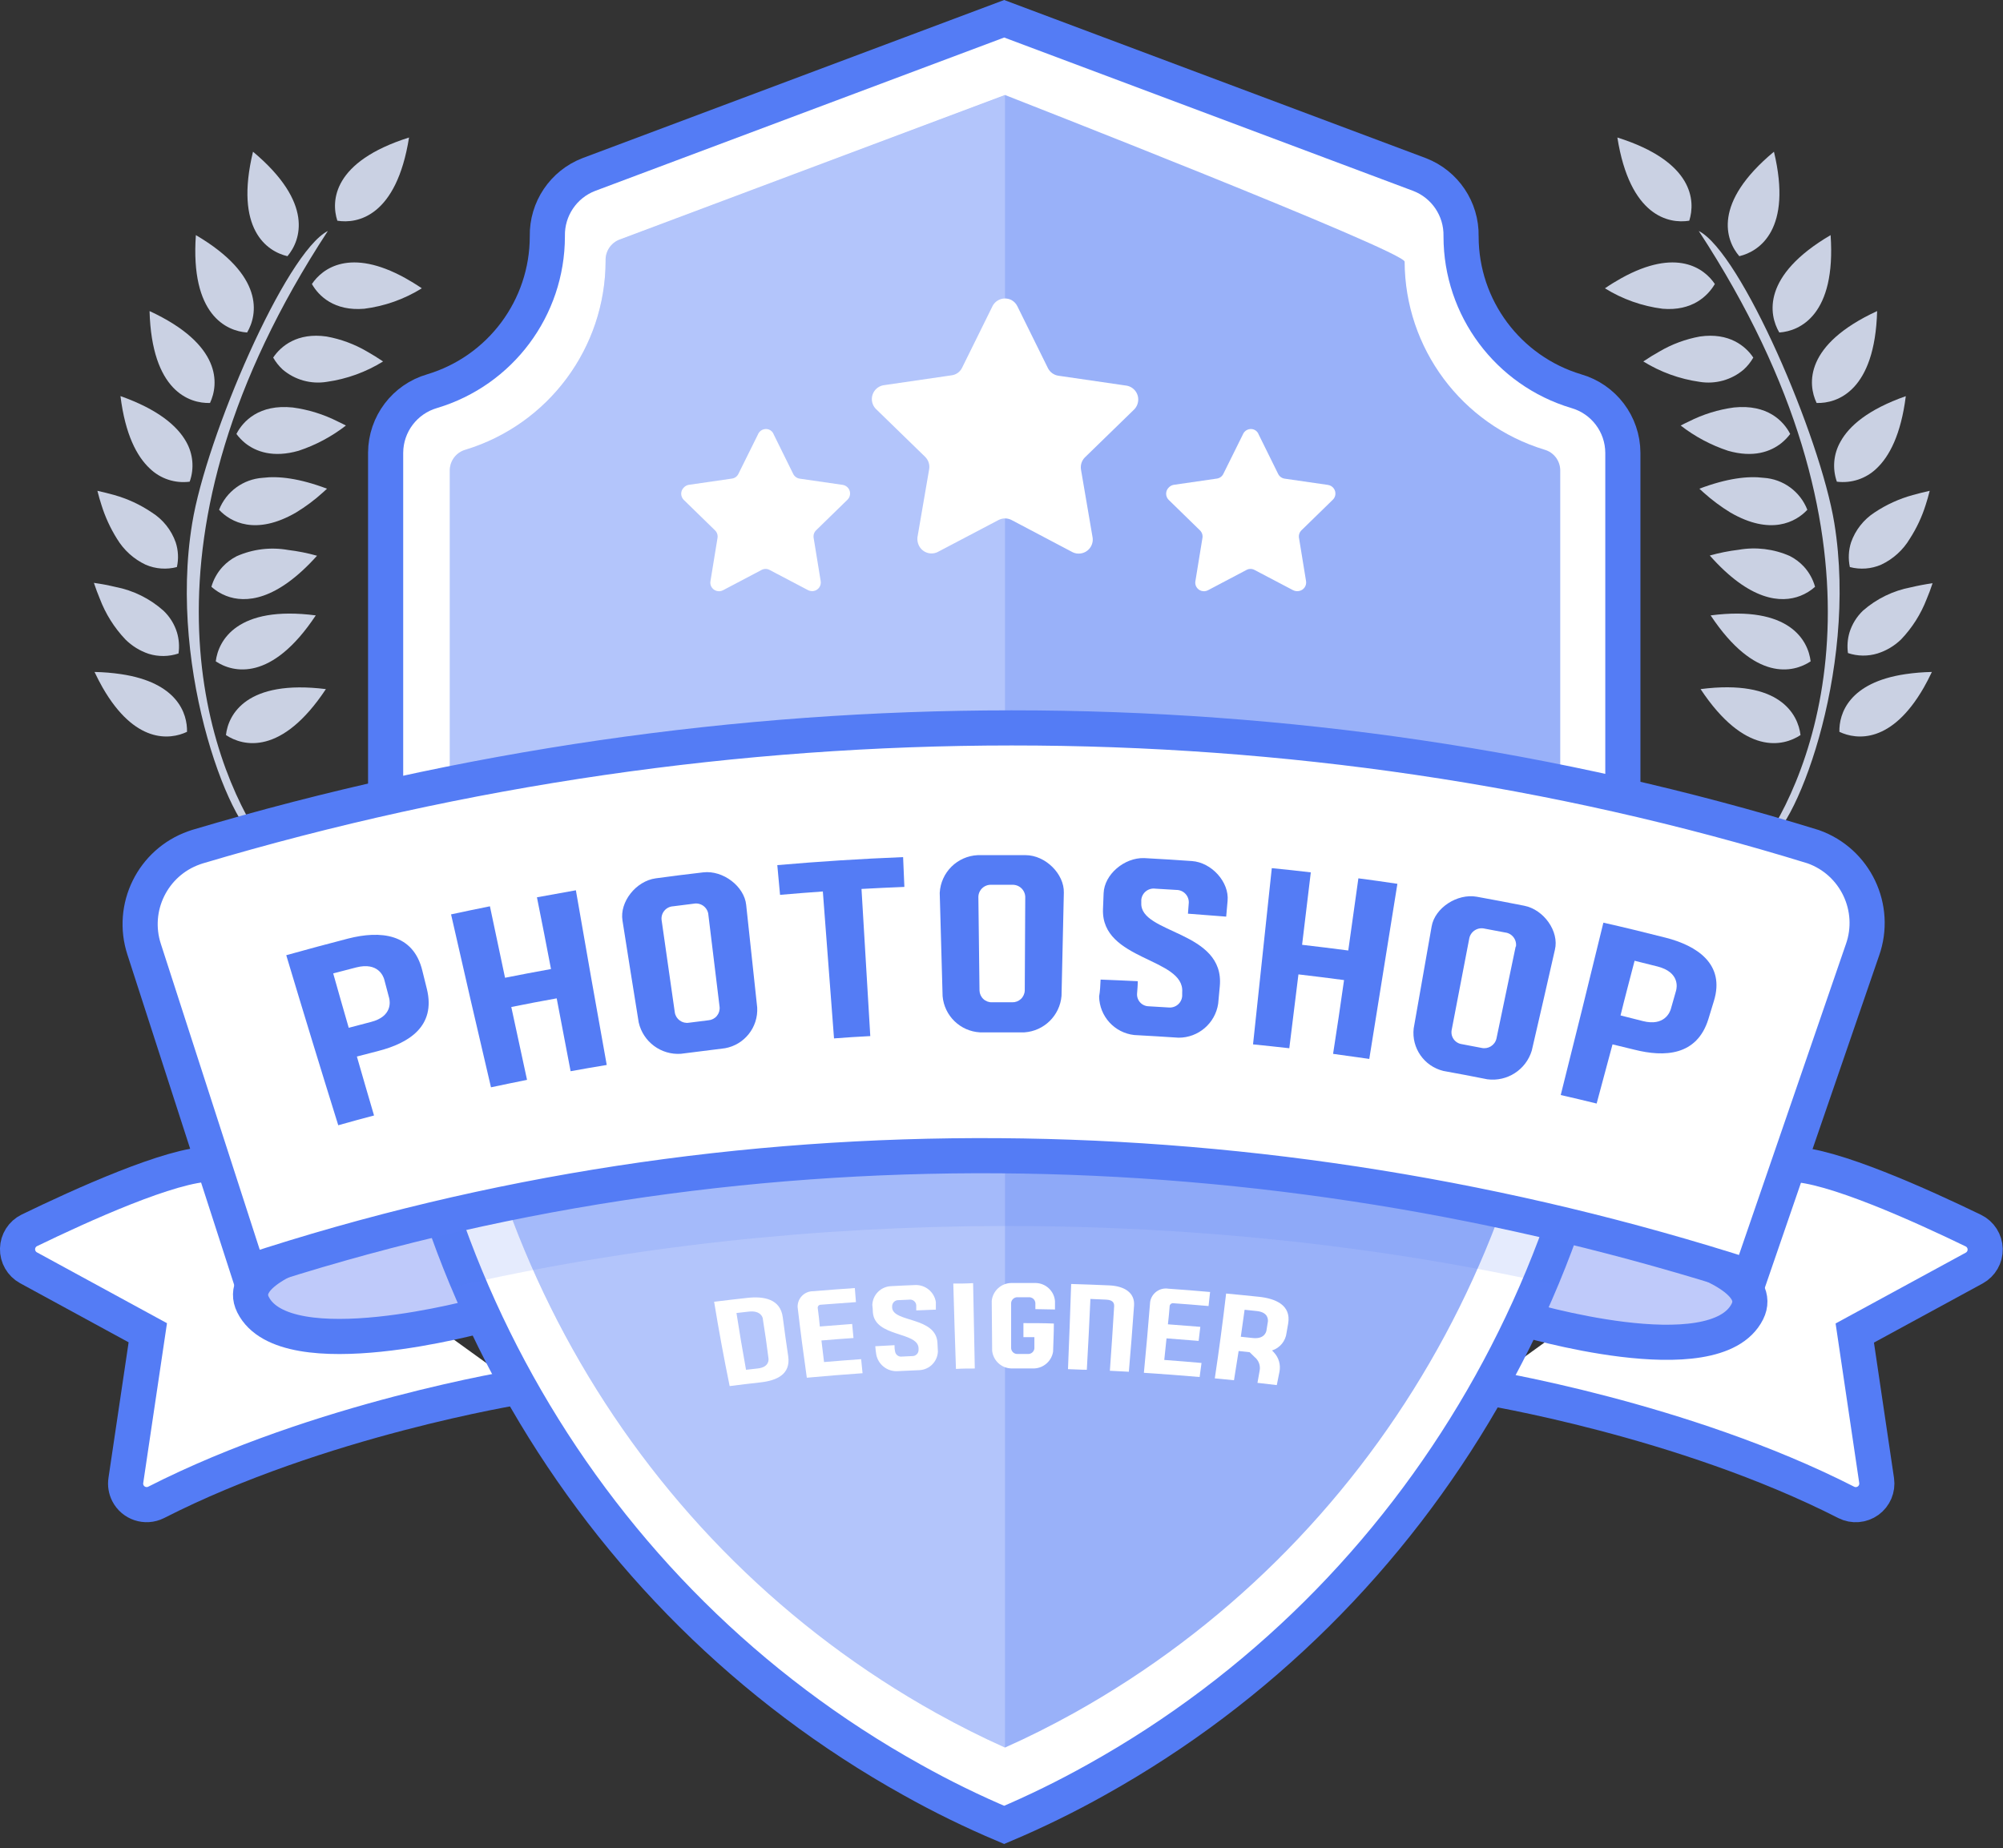 <?xml version="1.0" encoding="UTF-8"?>
<svg width="285px" height="263px" viewBox="0 0 285 263" version="1.1" xmlns="http://www.w3.org/2000/svg" xmlns:xlink="http://www.w3.org/1999/xlink">
    <rect x="0" y="0" width="285" height="263" fill="#333333" stroke="none"/>
    <!-- Generator: Sketch 52.2 (67145) - http://www.bohemiancoding.com/sketch -->
    <title>photoshop copy</title>
    <desc>Created with Sketch.</desc>
    <g id="Page-1" stroke="none" stroke-width="1" fill="none" fill-rule="evenodd">
        <g id="photoshop-copy" transform="translate(2, 2)" fill-rule="nonzero">
            <path d="M209,195.38 C209,195.38 237.43,199.94 260.71,211.82 C261.708,212.319 262.901,212.222 263.806,211.569 C264.711,210.916 265.178,209.815 265.02,208.71 L261.91,187.71 L278.91,178.46 C279.89,177.921 280.489,176.882 280.464,175.764 C280.438,174.645 279.793,173.634 278.79,173.14 C271.48,169.59 258.48,163.71 252.91,163.71" id="Shape" stroke="#547CF5" stroke-width="5" fill="#FFFFFF"></path>
            <path d="M71.9,195.38 C71.9,195.38 43.48,199.94 20.2,211.82 C18.73,212.547 16.948,211.959 16.2,210.5 C15.913,209.936 15.811,209.295 15.91,208.67 L19.03,187.67 L2.05,178.42 C1.07,177.881 0.471,176.842 0.496,175.724 C0.522,174.605 1.167,173.594 2.17,173.1 C9.48,169.55 22.42,163.67 28,163.67" id="Shape" stroke="#547CF5" stroke-width="5" fill="#FFFFFF"></path>
            <path d="M61.48,171.15 C61.48,171.15 30,175.67 34,183.67 C38.62,192.9 66.5,185.17 66.5,185.17 L61.48,171.15 Z" id="Shape" stroke="#547CF5" stroke-width="5" fill="#BFCAFA"></path>
            <path d="M219.48,172.15 C219.48,172.15 250.63,176.65 246.63,184.65 C242.01,193.88 214.63,185.65 214.63,185.65 L219.48,172.15 Z" id="Shape" stroke="#547CF5" stroke-width="5" fill="#BFCAFA"></path>
            <path d="M259,72.45 C257,60.18 245.74,33.95 239.71,30.87 C268.36,74.64 256.91,106.18 248.99,117.87 C253,117.45 262.48,93.79 259,72.45 Z" id="Shape" fill="#CAD1E3"></path>
            <path d="M259.72,102.15 C262.18,103.32 267.14,103.83 271.72,95.87 C272.11,95.19 272.49,94.45 272.88,93.63 C271.621,93.654 270.366,93.757 269.12,93.94 C261.07,95.13 259.66,99.56 259.72,102.15 Z" id="Shape" fill="#CAD1E3"></path>
            <path d="M264.73,70.93 C263.171,71.939 261.993,73.437 261.38,75.19 C261.019,76.325 260.96,77.535 261.21,78.7 C262.685,79.088 264.248,78.972 265.65,78.37 C267.353,77.574 268.778,76.285 269.74,74.67 C270.706,73.172 271.467,71.551 272,69.85 C272.2,69.23 272.39,68.58 272.57,67.85 C271.71,68.043 270.91,68.243 270.17,68.45 C268.235,68.98 266.399,69.817 264.73,70.93 Z" id="Shape" fill="#CAD1E3"></path>
            <path d="M263.07,84.91 C262.183,85.762 261.526,86.825 261.16,88 C260.879,88.953 260.804,89.955 260.94,90.94 C262.31,91.401 263.79,91.419 265.17,90.99 C266.419,90.593 267.558,89.911 268.5,89 C270.081,87.343 271.318,85.388 272.14,83.25 C272.43,82.56 272.72,81.81 272.98,81 C271.86,81.16 270.84,81.36 269.91,81.58 C267.373,82.058 265.011,83.208 263.07,84.91 Z" id="Shape" fill="#CAD1E3"></path>
            <path d="M228.13,17.57 C229.91,28.8 235.45,29.88 238.36,29.41 C239.25,26.6 239,21 228.13,17.57 Z" id="Shape" fill="#CAD1E3"></path>
            <path d="M245.48,34.46 C248.35,33.78 253.06,30.65 250.41,19.59 C241.63,26.89 243.53,32.2 245.48,34.46 Z" id="Shape" fill="#CAD1E3"></path>
            <path d="M256.48,55.35 C259.42,55.44 264.78,53.64 265.09,42.27 C254.73,47.05 255.2,52.67 256.48,55.35 Z" id="Shape" fill="#CAD1E3"></path>
            <path d="M254.19,102.61 C253.84,99.68 251.25,94.61 239.97,96.07 C246.25,105.55 251.73,104.24 254.19,102.61 Z" id="Shape" fill="#CAD1E3"></path>
            <path d="M251.17,45.32 C254.11,45.12 259.26,42.81 258.47,31.46 C248.66,37.22 249.67,42.78 251.17,45.32 Z" id="Shape" fill="#CAD1E3"></path>
            <path d="M259.88,60.85 C258.886,62.584 258.696,64.665 259.36,66.55 C261.426,66.81 263.498,66.122 265,64.68 C266.83,62.96 268.48,59.85 269.17,54.38 C263.82,56.26 261.11,58.61 259.88,60.85 Z" id="Shape" fill="#CAD1E3"></path>
            <path d="M246.11,50.59 C246.649,50.098 247.108,49.524 247.47,48.89 C246.39,47.27 244.04,45.29 239.88,45.89 C237.838,46.258 235.877,46.986 234.09,48.04 C233.36,48.45 232.6,48.91 231.82,49.44 C234.258,50.949 236.982,51.937 239.82,52.34 C242.072,52.714 244.375,52.074 246.11,50.59 Z" id="Shape" fill="#CAD1E3"></path>
            <path d="M242,38.42 C240.5,36.18 236.55,33.24 228.71,37.58 C227.96,38 227.18,38.47 226.36,39.03 C228.853,40.577 231.649,41.57 234.56,41.94 C238.78,42.3 241,40.12 242,38.42 Z" id="Shape" fill="#CAD1E3"></path>
            <path d="M251.48,61.05 C251.945,60.673 252.362,60.24 252.72,59.76 C251.78,57.92 249.47,55.5 244.72,55.99 C242.479,56.29 240.305,56.966 238.29,57.99 C237.91,58.17 237.53,58.35 237.14,58.56 C239.163,60.131 241.439,61.345 243.87,62.15 C247.48,63.19 249.94,62.28 251.48,61.05 Z" id="Shape" fill="#CAD1E3"></path>
            <path d="M254.16,82.8 C254.931,82.498 255.642,82.061 256.26,81.51 C255.962,80.442 255.418,79.459 254.67,78.64 C254.097,78.023 253.42,77.512 252.67,77.13 C250.385,76.12 247.851,75.811 245.39,76.24 C244.001,76.407 242.627,76.681 241.28,77.06 C247,83.52 251.41,83.87 254.16,82.8 Z" id="Shape" fill="#CAD1E3"></path>
            <path d="M255.16,70.55 C254.149,67.952 251.722,66.176 248.94,66 C246.69,65.72 243.72,66.07 239.8,67.55 L240.38,68.08 C241.566,69.149 242.848,70.106 244.21,70.94 C249.94,74.26 253.53,72.3 255.16,70.55 Z" id="Shape" fill="#CAD1E3"></path>
            <path d="M255.63,92.12 C255.28,89.19 252.68,84.12 241.4,85.58 C247.69,95.06 253.17,93.76 255.63,92.12 Z" id="Shape" fill="#CAD1E3"></path>
            <path d="M25.35,72.45 C27.35,60.18 38.62,33.95 44.65,30.87 C16,74.64 27.45,106.18 35.37,117.87 C31.31,117.45 21.82,93.79 25.35,72.45 Z" id="Shape" fill="#CAD1E3"></path>
            <path d="M24.61,102.15 C22.15,103.32 17.19,103.83 12.61,95.87 C12.22,95.19 11.84,94.45 11.45,93.63 C12.709,93.653 13.965,93.756 15.21,93.94 C23.26,95.13 24.67,99.56 24.61,102.15 Z" id="Shape" fill="#CAD1E3"></path>
            <path d="M19.6,70.93 C21.183,71.924 22.382,73.426 23,75.19 C23.371,76.324 23.43,77.536 23.17,78.7 C21.695,79.087 20.132,78.971 18.73,78.37 C17.031,77.568 15.607,76.281 14.64,74.67 C13.699,73.165 12.956,71.545 12.43,69.85 C12.23,69.23 12.04,68.58 11.86,67.85 C12.72,68.043 13.52,68.243 14.26,68.45 C16.161,68.986 17.964,69.823 19.6,70.93 Z" id="Shape" fill="#CAD1E3"></path>
            <path d="M21.26,84.91 C22.154,85.759 22.815,86.823 23.18,88 C23.47,88.972 23.545,89.996 23.4,91 C22.027,91.461 20.544,91.479 19.16,91.05 C17.91,90.633 16.773,89.931 15.84,89 C14.253,87.328 13.016,85.356 12.2,83.2 C11.92,82.533 11.64,81.783 11.36,80.95 C12.49,81.11 13.5,81.31 14.43,81.53 C16.97,82.021 19.329,83.189 21.26,84.91 Z" id="Shape" fill="#CAD1E3"></path>
            <path d="M56.2,17.57 C54.42,28.8 48.88,29.88 46,29.41 C45.08,26.6 45.35,21 56.2,17.57 Z" id="Shape" fill="#CAD1E3"></path>
            <path d="M38.9,34.46 C36,33.78 31.33,30.65 34,19.59 C42.71,26.89 40.8,32.2 38.9,34.46 Z" id="Shape" fill="#CAD1E3"></path>
            <path d="M27.88,55.35 C24.94,55.44 19.59,53.64 19.28,42.27 C29.6,47.05 29.14,52.67 27.88,55.35 Z" id="Shape" fill="#CAD1E3"></path>
            <path d="M30.15,102.61 C30.48,99.67 33.09,94.67 44.37,96.07 C38.09,105.55 32.6,104.24 30.15,102.61 Z" id="Shape" fill="#CAD1E3"></path>
            <path d="M33.16,45.32 C30.22,45.12 25.07,42.81 25.87,31.46 C35.67,37.22 34.66,42.78 33.16,45.32 Z" id="Shape" fill="#CAD1E3"></path>
            <path d="M24.48,60.85 C25.476,62.584 25.663,64.667 24.99,66.55 C22.909,66.825 20.816,66.133 19.31,64.67 C17.47,62.95 15.82,59.84 15.14,54.37 C20.48,56.26 23.22,58.61 24.48,60.85 Z" id="Shape" fill="#CAD1E3"></path>
            <path d="M38.22,50.59 C37.686,50.095 37.231,49.522 36.87,48.89 C37.95,47.27 40.3,45.29 44.46,45.89 C46.502,46.258 48.463,46.986 50.25,48.04 C50.97,48.45 51.73,48.91 52.51,49.44 C50.074,50.952 47.349,51.94 44.51,52.34 C42.258,52.711 39.957,52.071 38.22,50.59 Z" id="Shape" fill="#CAD1E3"></path>
            <path d="M42.38,38.42 C43.88,36.18 47.83,33.24 55.67,37.58 C56.42,38 57.2,38.47 58.02,39.03 C55.529,40.58 52.731,41.573 49.82,41.94 C45.56,42.3 43.34,40.12 42.38,38.42 Z" id="Shape" fill="#CAD1E3"></path>
            <path d="M32.87,61.05 C32.41,60.67 31.997,60.237 31.64,59.76 C32.58,57.92 34.89,55.5 39.64,55.99 C41.881,56.29 44.055,56.966 46.07,57.99 C46.45,58.17 46.83,58.35 47.22,58.56 C45.197,60.131 42.921,61.345 40.49,62.15 C36.87,63.19 34.4,62.28 32.87,61.05 Z" id="Shape" fill="#CAD1E3"></path>
            <path d="M30.18,82.8 C29.409,82.498 28.698,82.061 28.08,81.51 C28.382,80.453 28.926,79.48 29.67,78.67 C30.243,78.053 30.92,77.542 31.67,77.16 C33.97,76.14 36.523,75.83 39,76.27 C40.389,76.437 41.763,76.711 43.11,77.09 C37.34,83.52 32.93,83.87 30.18,82.8 Z" id="Shape" fill="#CAD1E3"></path>
            <path d="M29.17,70.55 C30.187,67.956 32.61,66.184 35.39,66 C37.64,65.72 40.61,66.07 44.53,67.55 L43.95,68.08 C42.768,69.153 41.485,70.111 40.12,70.94 C34.39,74.26 30.8,72.3 29.17,70.55 Z" id="Shape" fill="#CAD1E3"></path>
            <path d="M28.7,92.12 C29.06,89.19 31.7,84.12 42.93,85.58 C36.65,95.06 31.16,93.76 28.7,92.12 Z" id="Shape" fill="#CAD1E3"></path>
            <path d="M222.28,53.67 C212.562,50.754 205.903,41.816 205.89,31.67 L205.89,31.61 C205.961,27.738 203.603,24.234 199.99,22.84 L140.88,0.67 L81.77,22.84 C78.16,24.237 75.808,27.74 75.88,31.61 L75.88,31.67 C75.866,41.818 69.202,50.758 59.48,53.67 C55.587,54.802 52.899,58.356 52.87,62.41 L52.87,122.41 C52.87,175.71 81.21,225.41 127.78,251.3 C132.024,253.678 136.398,255.818 140.88,257.71 C145.369,255.811 149.749,253.664 154,251.28 C200.57,225.33 228.91,175.67 228.91,122.37 L228.91,62.43 C228.891,58.362 226.19,54.794 222.28,53.67 Z" id="Shape" stroke="#547CF5" stroke-width="5" fill="#FFFFFF"></path>
            <path d="M141,11.52 L86.09,32.12 C84.882,32.616 84.114,33.815 84.17,35.12 C84.152,47.482 76.072,58.386 64.25,62 C62.958,62.357 62.048,63.511 62,64.85 L62,122.67 C62,172.38 88.53,218.03 131.22,241.79 C134.49,243.61 137.77,245.26 141,246.7 C144.25,245.26 147.53,243.61 150.81,241.79 C193.5,218 220,172.38 220,122.67 L220,64.87 C219.964,63.529 219.061,62.367 217.77,62 C205.981,58.415 197.906,47.562 197.86,35.24 C197.85,33.74 141,11.52 141,11.52 Z" id="Shape" fill="#99B1F9"></path>
            <path d="M141,11.54 L86.09,32.12 C84.882,32.616 84.114,33.815 84.17,35.12 C84.152,47.482 76.072,58.386 64.25,62 C62.958,62.357 62.048,63.511 62,64.85 L62,122.67 C62,172.38 88.53,218.03 131.22,241.79 C134.49,243.61 137.77,245.26 141,246.7 L141,11.7 L141,11.54 Z" id="Shape" fill-opacity="0.25" fill="#FFFFFF"></path>
            <path d="M228,121 C171,108.17 110.31,108.45 52,121.71 L52,122.39 C52,142.66 54.55,163.09 62.19,181.21 C112.42,169.6 169.35,169.63 219.63,180.92 C227.14,162.92 228,142.49 228,122.39 L228,121 Z" id="Shape" fill="#547CF5" opacity="0.15"></path>
            <path d="M142.75,41.57 L147.11,50.4 C147.402,50.974 147.953,51.373 148.59,51.47 L158.34,52.89 C159.421,53.102 160.128,54.148 159.92,55.23 C159.852,55.604 159.678,55.951 159.42,56.23 L152.36,63.1 C151.91,63.555 151.706,64.199 151.81,64.83 L153.47,74.54 C153.535,75.066 153.388,75.597 153.062,76.015 C152.736,76.434 152.256,76.705 151.73,76.77 C151.358,76.82 150.979,76.761 150.64,76.6 L141.92,72 C141.346,71.705 140.664,71.705 140.09,72 L131.38,76.58 C130.895,76.803 130.341,76.822 129.842,76.635 C129.342,76.447 128.938,76.067 128.72,75.58 C128.561,75.233 128.499,74.849 128.54,74.47 L130.21,64.76 C130.311,64.127 130.103,63.484 129.65,63.03 L122.59,56.16 C122.092,55.627 121.924,54.866 122.151,54.173 C122.378,53.48 122.964,52.966 123.68,52.83 L133.42,51.41 C134.058,51.321 134.609,50.92 134.89,50.34 L139.25,41.51 C139.507,41.046 139.938,40.703 140.448,40.556 C140.959,40.41 141.506,40.473 141.97,40.73 C142.306,40.928 142.578,41.22 142.75,41.57 Z" id="Shape" fill="#FFFFFF"></path>
            <path d="M108.11,59.87 L110.86,65.44 C111.039,65.806 111.387,66.06 111.79,66.12 L117.94,67.01 C118.6,67.132 119.043,67.757 118.94,68.42 C118.901,68.687 118.774,68.933 118.58,69.12 L114.13,73.46 C113.837,73.742 113.703,74.15 113.77,74.55 L114.77,80.68 C114.828,81.002 114.755,81.335 114.567,81.603 C114.38,81.871 114.093,82.054 113.77,82.11 C113.508,82.152 113.24,82.114 113,82 L107.5,79.11 C107.144,78.92 106.716,78.92 106.36,79.11 L100.88,82 C100.278,82.317 99.532,82.09 99.21,81.49 C99.081,81.248 99.039,80.969 99.09,80.7 L100.09,74.57 C100.162,74.171 100.03,73.763 99.74,73.48 L95.29,69.14 C95.056,68.909 94.924,68.594 94.924,68.265 C94.924,67.936 95.056,67.621 95.29,67.39 C95.477,67.185 95.727,67.048 96,67 L102.14,66.11 C102.546,66.057 102.896,65.8 103.07,65.43 L105.83,59.86 C105.943,59.554 106.172,59.304 106.469,59.168 C106.765,59.031 107.104,59.017 107.41,59.13 C107.742,59.26 107.998,59.532 108.11,59.87 Z" id="Shape" fill="#FFFFFF"></path>
            <path d="M177.11,59.87 L179.86,65.44 C180.039,65.806 180.387,66.06 180.79,66.12 L186.94,67.01 C187.268,67.055 187.565,67.229 187.764,67.494 C187.964,67.759 188.048,68.092 188,68.42 C187.961,68.687 187.834,68.933 187.64,69.12 L183.19,73.46 C182.897,73.742 182.763,74.15 182.83,74.55 L183.83,80.68 C183.888,81.002 183.815,81.335 183.627,81.603 C183.44,81.871 183.153,82.054 182.83,82.11 C182.549,82.165 182.257,82.126 182,82 L176.5,79.11 C176.144,78.92 175.716,78.92 175.36,79.11 L169.88,82 C169.278,82.317 168.532,82.09 168.21,81.49 C168.081,81.248 168.039,80.969 168.09,80.7 L169.09,74.57 C169.162,74.171 169.03,73.763 168.74,73.48 L164.29,69.14 C164.056,68.909 163.924,68.594 163.924,68.265 C163.924,67.936 164.056,67.621 164.29,67.39 C164.477,67.185 164.727,67.048 165,67 L171.14,66.11 C171.546,66.057 171.896,65.8 172.07,65.43 L174.83,59.86 C174.943,59.554 175.172,59.304 175.469,59.168 C175.765,59.031 176.104,59.017 176.41,59.13 C176.742,59.26 176.998,59.532 177.11,59.87 Z" id="Shape" fill="#FFFFFF"></path>
            <path d="M247,179.72 C177.78,157.47 102.48,156.23 33.35,179.01 L18.51,133.1 C16.571,127.161 19.715,120.757 25.6,118.66 L26.07,118.5 C101.63,96 182.8,95.91 256,118.5 C261.995,120.629 265.129,127.215 263,133.21 L262.94,133.38 L247,179.72 Z" id="Shape" stroke="#547CF5" stroke-width="5" fill="#FFFFFF" stroke-linecap="round"></path>
            <path d="M110.15,191 C110.53,193.61 108.5,194.47 106.24,194.73 C104.77,194.89 103.3,195.07 101.82,195.26 C101,191.26 100.263,187.26 99.61,183.26 C101.18,183.07 102.75,182.88 104.31,182.71 C106.7,182.44 109.05,182.87 109.38,185.48 C109.62,187.333 109.877,189.173 110.15,191 Z M106.55,185.74 C106.55,185.52 106.27,184.47 104.55,184.66 L102.79,184.86 C103.21,187.55 103.66,190.25 104.15,192.94 L105.84,192.75 C107.45,192.56 107.38,191.51 107.34,191.28 C107.113,189.46 106.85,187.623 106.55,185.77 L106.55,185.74 Z" id="Shape" fill="#FFFFFF"></path>
            <path d="M114.65,186.78 C116.19,186.65 117.71,186.53 119.25,186.42 C119.31,187.09 119.37,187.76 119.44,188.42 C117.92,188.52 116.44,188.64 114.88,188.77 C115,189.77 115.12,190.77 115.25,191.84 C117.01,191.69 118.77,191.55 120.53,191.43 C120.59,192.1 120.66,192.76 120.73,193.43 C118.09,193.61 115.45,193.83 112.8,194.07 C112.32,190.72 111.88,187.36 111.49,184.01 C111.474,183.414 111.701,182.836 112.12,182.412 C112.539,181.987 113.113,181.752 113.71,181.76 C115.71,181.59 117.71,181.44 119.63,181.31 C119.68,181.98 119.74,182.64 119.79,183.31 C118.15,183.42 116.49,183.55 114.79,183.68 C114.671,183.677 114.556,183.724 114.472,183.809 C114.389,183.895 114.344,184.011 114.35,184.13 C114.48,185 114.56,185.89 114.65,186.78 Z" id="Shape" fill="#FFFFFF"></path>
            <path d="M122.54,189.59 L125.28,189.44 C125.28,189.72 125.28,190 125.35,190.28 C125.372,190.519 125.492,190.739 125.681,190.886 C125.871,191.034 126.113,191.097 126.35,191.06 L127.82,190.99 C128.054,190.993 128.28,190.901 128.445,190.735 C128.611,190.57 128.703,190.344 128.7,190.11 L128.7,189.85 C128.58,187.48 122.5,188.33 122.2,184.79 C122.2,184.42 122.15,184.05 122.12,183.69 C122.186,182.251 123.341,181.101 124.78,181.04 C125.93,180.98 127.08,180.92 128.23,180.88 C129.677,180.832 130.934,181.87 131.16,183.3 C131.16,183.66 131.16,184.02 131.16,184.38 L128.37,184.49 C128.37,184.23 128.37,183.98 128.37,183.73 C128.343,183.494 128.221,183.279 128.033,183.134 C127.844,182.989 127.605,182.926 127.37,182.96 L125.85,183.03 C125.614,183.019 125.384,183.105 125.212,183.267 C125.041,183.429 124.942,183.654 124.94,183.89 L124.94,184.1 C125.09,186.25 131.24,185.34 131.39,189.16 L131.45,190.36 C131.383,191.761 130.279,192.89 128.88,192.99 L125.6,193.14 C124.18,193.165 122.947,192.165 122.68,190.77 C122.61,190.38 122.58,190 122.54,189.59 Z" id="Shape" fill="#FFFFFF"></path>
            <path d="M133.64,180.67 C134.58,180.67 135.52,180.67 136.46,180.61 C136.54,184.61 136.61,188.71 136.7,192.76 C135.81,192.76 134.91,192.76 134.02,192.82 C133.88,188.773 133.753,184.723 133.64,180.67 Z" id="Shape" fill="#FFFFFF"></path>
            <path d="M145.15,192.75 L141.88,192.75 C140.475,192.703 139.319,191.628 139.17,190.23 L139.11,183.13 C139.262,181.695 140.467,180.602 141.91,180.59 L145.35,180.59 C146.794,180.61 147.987,181.722 148.11,183.16 L148.11,184.36 L145.32,184.31 C145.32,184.02 145.32,183.73 145.32,183.44 C145.305,183.205 145.195,182.985 145.017,182.831 C144.838,182.677 144.605,182.601 144.37,182.62 L142.87,182.62 C142.631,182.589 142.389,182.657 142.2,182.808 C142.012,182.959 141.892,183.18 141.87,183.42 C141.87,185.567 141.87,187.717 141.87,189.87 C141.883,190.101 141.987,190.317 142.16,190.471 C142.332,190.625 142.559,190.704 142.79,190.69 L144.24,190.69 C144.719,190.725 145.138,190.369 145.18,189.89 L145.18,188.3 L143.62,188.3 C143.62,187.62 143.62,186.94 143.62,186.3 C145.07,186.3 146.51,186.3 147.95,186.36 C147.95,187.68 147.88,189 147.84,190.36 C147.627,191.696 146.501,192.695 145.15,192.75 Z" id="Shape" fill="#FFFFFF"></path>
            <path d="M155.92,193.08 C156.14,190.01 156.35,186.94 156.53,183.87 C156.53,183.64 156.53,183.01 155.43,182.96 L153.15,182.86 C153.003,186.193 152.833,189.553 152.64,192.94 C151.75,192.94 150.85,192.87 149.96,192.85 C150.127,188.81 150.277,184.77 150.41,180.73 C152.22,180.78 154.03,180.85 155.84,180.93 C158.02,181.03 159.49,181.99 159.36,183.8 C159.14,186.94 158.893,190.08 158.62,193.22 L155.92,193.08 Z" id="Shape" fill="#FFFFFF"></path>
            <path d="M164.18,186.47 L168.79,186.83 L168.55,188.83 L163.98,188.47 C163.88,189.47 163.77,190.52 163.66,191.54 C165.43,191.67 167.19,191.81 168.96,191.97 L168.69,193.97 C166.04,193.74 163.39,193.54 160.76,193.37 C161.09,190 161.38,186.64 161.65,183.28 C161.849,182.043 163.013,181.202 164.25,181.4 C166.25,181.54 168.19,181.69 170.18,181.87 C170.11,182.53 170.04,183.2 169.96,183.87 C168.3,183.72 166.64,183.59 164.96,183.47 C164.712,183.428 164.476,183.592 164.43,183.84 C164.37,184.7 164.28,185.58 164.18,186.47 Z" id="Shape" fill="#FFFFFF"></path>
            <path d="M181.06,187.67 C180.928,188.842 180.122,189.828 179,190.19 C179.08,190.28 179.18,190.37 179.26,190.47 C179.956,191.207 180.251,192.236 180.05,193.23 C179.93,193.86 179.8,194.49 179.67,195.12 L176.92,194.8 C177.03,194.22 177.13,193.65 177.23,193.07 C177.367,192.357 177.106,191.626 176.55,191.16 L175.81,190.44 L174.24,190.27 C174.03,191.66 173.81,193.04 173.58,194.43 L170.85,194.16 C171.45,190.16 171.987,186.137 172.46,182.09 C174,182.23 175.55,182.39 177.11,182.55 C179.5,182.8 181.73,183.74 181.29,186.35 C181.22,186.79 181.14,187.23 181.06,187.67 Z M176.25,188.42 C177.9,188.6 178.17,187.56 178.2,187.34 L178.41,186.05 C178.41,185.83 178.5,184.76 176.82,184.58 L175.09,184.4 L174.55,188.24 L176.25,188.42 Z" id="Shape" fill="#FFFFFF"></path>
            <path d="M48.78,148.36 C49.58,151.16 50.4,153.95 51.22,156.75 C49.52,157.197 47.823,157.66 46.13,158.14 C43.617,150.08 41.15,142.013 38.73,133.94 C41.663,133.12 44.6,132.33 47.54,131.57 C52.08,130.41 56.8,130.81 58.09,136.13 C58.31,137 58.52,137.88 58.74,138.75 C60.04,144.07 56.16,146.45 51.86,147.56 L48.78,148.36 Z M50.78,143.44 C53.87,142.65 53.49,140.49 53.37,140.03 L52.68,137.42 C52.56,136.96 51.81,134.88 48.68,135.68 L45.41,136.53 C46.14,139.11 46.87,141.69 47.62,144.27 L50.78,143.44 Z" id="Shape" fill="#547CF5"></path>
            <path d="M77.21,140.08 C75.05,140.467 72.897,140.877 70.75,141.31 C71.49,144.77 72.237,148.227 72.99,151.68 C71.28,152.02 69.57,152.38 67.86,152.74 C65.933,144.54 64.04,136.337 62.18,128.13 C64.03,127.73 65.86,127.35 67.71,126.98 C68.42,130.37 69.14,133.77 69.86,137.15 C72.03,136.72 74.22,136.3 76.4,135.91 C75.75,132.51 75.09,129.1 74.4,125.7 C76.24,125.373 78.087,125.04 79.94,124.7 C81.373,132.993 82.837,141.28 84.33,149.56 C82.62,149.84 80.9,150.14 79.19,150.45 C78.543,147.01 77.883,143.553 77.21,140.08 Z" id="Shape" fill="#547CF5"></path>
            <path d="M86.57,129 C86.15,126.37 88.47,123.39 91.3,123 C93.55,122.69 95.81,122.41 98.06,122.15 C100.89,121.82 103.9,124.15 104.17,126.77 C104.683,131.65 105.207,136.523 105.74,141.39 C105.891,144.198 103.928,146.68 101.16,147.18 C99.06,147.433 96.967,147.697 94.88,147.97 C92.055,148.164 89.509,146.271 88.88,143.51 C88.11,138.72 87.33,133.88 86.57,129 Z M98.78,128.06 C98.702,127.589 98.437,127.169 98.046,126.896 C97.654,126.623 97.169,126.52 96.7,126.61 L93.77,126.98 C93.296,127.008 92.854,127.227 92.545,127.587 C92.235,127.947 92.086,128.417 92.13,128.89 C92.76,133.3 93.38,137.71 94.02,142.11 C94.183,143.055 95.072,143.695 96.02,143.55 L98.81,143.2 C99.271,143.162 99.698,142.941 99.995,142.585 C100.292,142.23 100.434,141.771 100.39,141.31 C99.863,136.91 99.327,132.503 98.78,128.09 L98.78,128.06 Z" id="Shape" fill="#547CF5"></path>
            <path d="M126.68,124.22 C124.64,124.3 122.607,124.397 120.58,124.51 C120.987,131.49 121.403,138.47 121.83,145.45 C120.11,145.537 118.39,145.647 116.67,145.78 C116.13,138.807 115.6,131.837 115.08,124.87 C113.08,125.01 111.05,125.17 108.99,125.35 L108.6,121.12 C114.56,120.6 120.527,120.22 126.5,119.98 L126.68,124.22 Z" id="Shape" fill="#547CF5"></path>
            <path d="M131.71,125.07 C131.867,122.152 134.211,119.83 137.13,119.7 C139.403,119.7 141.667,119.7 143.92,119.7 C146.75,119.7 149.44,122.38 149.37,125.04 C149.26,129.94 149.14,134.83 149.04,139.73 C148.804,142.53 146.555,144.737 143.75,144.92 C141.65,144.92 139.54,144.92 137.44,144.92 C134.632,144.766 132.365,142.571 132.12,139.77 C131.98,134.863 131.843,129.963 131.71,125.07 Z M143.88,125.62 C143.859,125.146 143.65,124.7 143.299,124.381 C142.948,124.061 142.484,123.896 142.01,123.92 L139.07,123.92 C138.596,123.893 138.132,124.058 137.782,124.378 C137.432,124.698 137.225,125.146 137.21,125.62 C137.257,130.073 137.31,134.523 137.37,138.97 C137.386,139.433 137.586,139.87 137.926,140.183 C138.266,140.497 138.718,140.662 139.18,140.64 L142,140.64 C142.463,140.659 142.915,140.492 143.255,140.177 C143.595,139.861 143.794,139.423 143.81,138.96 L143.88,125.62 Z" id="Shape" fill="#547CF5"></path>
            <path d="M154.6,137.41 C156.36,137.48 158.12,137.55 159.89,137.64 C159.89,138.23 159.83,138.81 159.79,139.39 C159.754,139.855 159.912,140.314 160.226,140.659 C160.541,141.004 160.984,141.203 161.45,141.21 L164.29,141.38 C164.762,141.424 165.232,141.276 165.593,140.969 C165.955,140.663 166.177,140.223 166.21,139.75 C166.21,139.57 166.21,139.39 166.21,139.21 C166.59,134.28 154.69,134.76 154.94,127.41 L155.03,125.12 C155.13,122.45 157.97,120.03 160.8,120.12 C163.06,120.24 165.31,120.38 167.58,120.54 C170.4,120.73 172.92,123.54 172.67,126.2 C172.6,126.95 172.54,127.7 172.47,128.45 C170.66,128.3 168.84,128.16 167.03,128.03 L167.15,126.45 C167.161,125.976 166.98,125.518 166.649,125.18 C166.318,124.841 165.864,124.65 165.39,124.65 C164.39,124.58 163.39,124.52 162.39,124.47 C161.914,124.405 161.431,124.537 161.054,124.835 C160.677,125.133 160.437,125.572 160.39,126.05 C160.39,126.19 160.39,126.34 160.39,126.49 C160.15,130.94 172.3,130.41 171.56,138.36 C171.48,139.19 171.41,140.02 171.33,140.84 C170.913,143.63 168.511,145.691 165.69,145.68 C163.59,145.54 161.49,145.413 159.39,145.3 C156.583,144.989 154.443,142.643 154.39,139.82 C154.53,139.05 154.56,138.23 154.6,137.41 Z" id="Shape" fill="#547CF5"></path>
            <path d="M189.24,137.48 C187.08,137.193 184.917,136.923 182.75,136.67 C182.317,140.183 181.883,143.687 181.45,147.18 C179.74,146.99 178.01,146.8 176.29,146.63 C177.19,138.27 178.08,129.91 178.96,121.55 C180.813,121.73 182.663,121.93 184.51,122.15 C184.1,125.58 183.68,129.02 183.27,132.46 C185.457,132.713 187.647,132.983 189.84,133.27 L191.28,123 C193.133,123.24 194.983,123.5 196.83,123.78 C195.497,132.093 194.163,140.4 192.83,148.7 C191.12,148.45 189.4,148.21 187.68,147.98 C188.227,144.473 188.747,140.973 189.24,137.48 Z" id="Shape" fill="#547CF5"></path>
            <path d="M201.7,129.86 C202.14,127.23 205.32,125.12 208.13,125.62 C210.39,126.03 212.63,126.45 214.88,126.9 C217.68,127.45 219.88,130.57 219.24,133.17 C218.16,137.95 217.063,142.733 215.95,147.52 C215.127,150.244 212.452,151.971 209.63,151.6 C207.54,151.18 205.46,150.79 203.37,150.41 C200.634,149.747 198.823,147.146 199.15,144.35 C200.01,139.523 200.86,134.693 201.7,129.86 Z M213.7,132.71 C213.768,132.241 213.644,131.764 213.356,131.388 C213.068,131.011 212.641,130.767 212.17,130.71 L209.25,130.16 C208.786,130.045 208.295,130.12 207.886,130.368 C207.477,130.615 207.184,131.016 207.07,131.48 C206.24,135.85 205.39,140.23 204.55,144.6 C204.467,145.06 204.576,145.535 204.852,145.913 C205.127,146.291 205.546,146.539 206.01,146.6 L208.79,147.13 C209.736,147.35 210.683,146.772 210.92,145.83 C211.827,141.443 212.74,137.07 213.66,132.71 L213.7,132.71 Z" id="Shape" fill="#547CF5"></path>
            <path d="M227.44,146.63 C226.69,149.44 225.94,152.24 225.18,155.05 C223.48,154.63 221.777,154.227 220.07,153.84 C222.13,145.66 224.153,137.483 226.14,129.31 C229.14,129.98 232.04,130.7 234.97,131.44 C239.5,132.59 243.47,135.22 241.87,140.44 C241.6,141.3 241.34,142.16 241.08,143.03 C239.46,148.27 234.83,148.47 230.53,147.38 L227.44,146.63 Z M231.74,143.31 C234.82,144.1 235.61,142.05 235.74,141.59 C235.99,140.73 236.24,139.86 236.48,138.99 C236.61,138.54 237.02,136.37 233.86,135.55 L230.58,134.73 C229.91,137.33 229.21,139.92 228.58,142.51 L231.74,143.31 Z" id="Shape" fill="#547CF5"></path>
        </g>
    </g>
</svg>